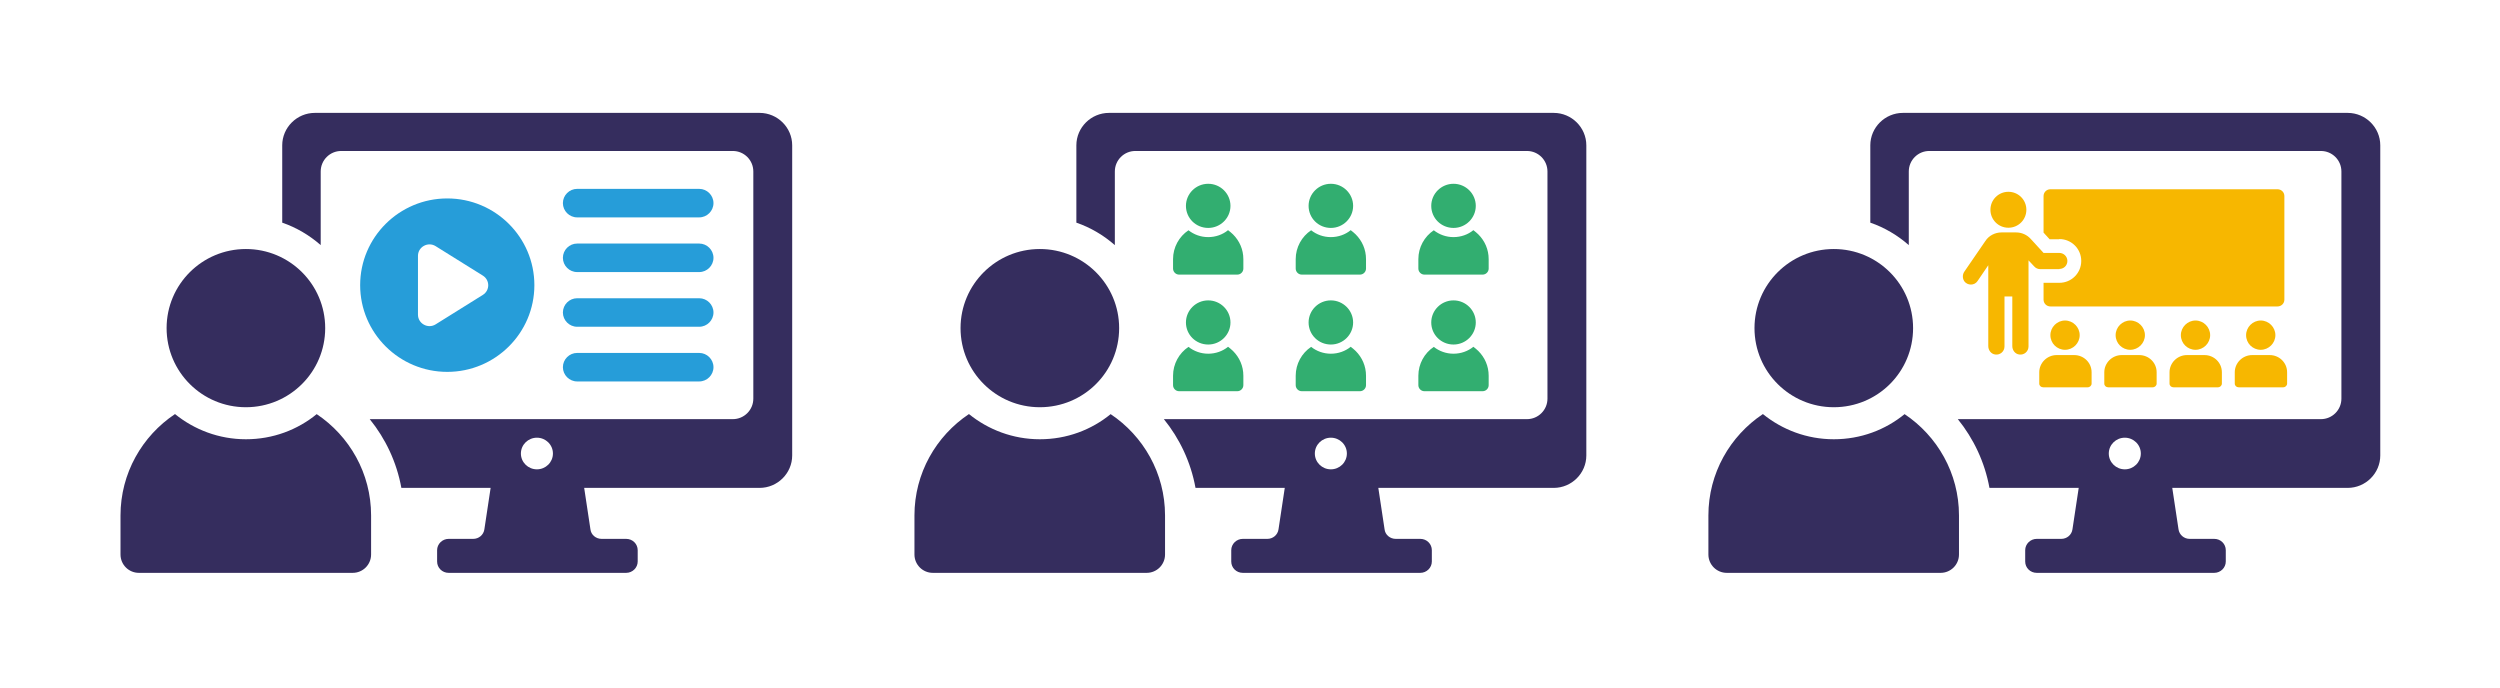 <?xml version="1.0" encoding="UTF-8"?>
<svg xmlns="http://www.w3.org/2000/svg" version="1.1" viewBox="0 0 1280 352.5">
  <!-- Generator: Adobe Illustrator 28.7.10, SVG Export Plug-In . SVG Version: 1.2.0 Build 236)  -->
  <g>
    <g id="Laag_1">
      <g id="Laag_1-2" data-name="Laag_1">
        <g>
          <path d="M229,190.4c24.6,0,44.6-19.9,44.6-44.4s-20-44.4-44.6-44.4-44.6,19.9-44.6,44.4,20,44.4,44.6,44.4M214,131c0-4.6,5.1-7.4,9-5l24.2,15.1c3.7,2.3,3.7,7.6,0,9.9l-24.2,15.1c-3.9,2.4-9-.4-9-5v-30.1Z" fill="#269dd9"/>
          <path d="M295.5,111.3h62.5c4,0,7.3-3.3,7.3-7.3s-3.3-7.3-7.3-7.3h-62.5c-4,0-7.3,3.3-7.3,7.3s3.3,7.3,7.3,7.3" fill="#269dd9"/>
          <path d="M295.5,139.3h62.5c4,0,7.3-3.3,7.3-7.3s-3.3-7.3-7.3-7.3h-62.5c-4,0-7.3,3.3-7.3,7.3s3.3,7.3,7.3,7.3" fill="#269dd9"/>
          <path d="M295.5,167.3h62.5c4,0,7.3-3.3,7.3-7.3s-3.3-7.3-7.3-7.3h-62.5c-4,0-7.3,3.3-7.3,7.3s3.3,7.3,7.3,7.3" fill="#269dd9"/>
          <path d="M295.5,195.3h62.5c4,0,7.3-3.3,7.3-7.3s-3.3-7.3-7.3-7.3h-62.5c-4,0-7.3,3.3-7.3,7.3s3.3,7.3,7.3,7.3" fill="#269dd9"/>
          <path d="M388.5,57.8h-227.3c-9.2,0-16.7,7.5-16.7,16.6v39.6c7.3,2.5,14,6.5,19.7,11.5v-37.7c0-5.8,4.7-10.5,10.5-10.5h200.5c5.8,0,10.5,4.7,10.5,10.5v116.3c0,5.8-4.7,10.5-10.5,10.5h-185.9c8.1,10,13.8,22,16.2,35.2h45.7l-3.2,21.2c-.4,2.9-2.9,4.9-5.7,4.9h-12.6c-3.2,0-5.9,2.6-5.9,5.8v5.8c0,3.2,2.6,5.8,5.9,5.8h90.9c3.2,0,5.9-2.6,5.9-5.8v-5.8c0-3.2-2.6-5.8-5.9-5.8h-12.6c-2.9,0-5.4-2.1-5.7-4.9l-3.2-21.2h89.8c9.2,0,16.7-7.5,16.7-16.6V74.4c0-9.1-7.5-16.6-16.7-16.6M274.9,240.3c-4.5,0-8.2-3.6-8.2-8.1s3.7-8.1,8.2-8.1,8.2,3.6,8.2,8.1-3.7,8.1-8.2,8.1Z" fill="#352d5e"/>
          <path d="M162.2,212c-9.9,8.1-22.5,12.9-36.3,12.9s-26.4-4.9-36.3-12.9c-16.8,11.2-27.9,30.3-27.9,51.9v20c0,5.2,4.2,9.4,9.4,9.4h109.5c5.2,0,9.4-4.2,9.4-9.4v-20c0-21.6-11.1-40.7-27.9-51.9" fill="#352d5e"/>
          <path d="M125.9,208.5c22.4,0,40.6-18.1,40.6-40.5s-18.2-40.5-40.6-40.5-40.6,18.1-40.6,40.5,18.2,40.5,40.6,40.5" fill="#352d5e"/>
          <path d="M795.1,57.8h-227.3c-9.2,0-16.7,7.5-16.7,16.6v39.6c7.3,2.5,14,6.5,19.7,11.5v-37.7c0-5.8,4.7-10.5,10.5-10.5h200.5c5.8,0,10.5,4.7,10.5,10.5v116.3c0,5.8-4.7,10.5-10.5,10.5h-185.9c8.1,10,13.8,22,16.2,35.2h45.7l-3.2,21.2c-.4,2.9-2.9,4.9-5.7,4.9h-12.6c-3.2,0-5.9,2.6-5.9,5.8v5.8c0,3.2,2.6,5.8,5.9,5.8h90.9c3.2,0,5.9-2.6,5.9-5.8v-5.8c0-3.2-2.6-5.8-5.9-5.8h-12.6c-2.9,0-5.4-2.1-5.7-4.9l-3.2-21.2h89.8c9.2,0,16.7-7.5,16.7-16.6V74.4c0-9.1-7.5-16.6-16.7-16.6M681.4,240.3c-4.5,0-8.2-3.6-8.2-8.1s3.7-8.1,8.2-8.1,8.2,3.6,8.2,8.1-3.7,8.1-8.2,8.1Z" fill="#352d5e"/>
          <path d="M568.7,212c-9.9,8.1-22.5,12.9-36.3,12.9s-26.4-4.9-36.3-12.9c-16.8,11.2-27.9,30.3-27.9,51.9v20c0,5.2,4.2,9.4,9.4,9.4h109.5c5.2,0,9.4-4.2,9.4-9.4v-20c0-21.6-11.1-40.7-27.9-51.9" fill="#352d5e"/>
          <path d="M532.4,208.5c22.5,0,40.6-18.1,40.6-40.5s-18.2-40.5-40.6-40.5-40.6,18.1-40.6,40.5,18.2,40.5,40.6,40.5" fill="#352d5e"/>
          <path d="M691.5,117.9c-2.7,2.2-6.3,3.5-10.1,3.5s-7.3-1.3-10.1-3.5c-4.8,3.2-7.9,8.7-7.9,14.8v4.8c0,1.7,1.4,3.1,3.1,3.1h29.8c1.7,0,3.1-1.4,3.1-3.1v-4.8c0-5-2-9.4-5.3-12.7-.8-.8-1.7-1.5-2.6-2.2" fill="#32ae70"/>
          <path d="M670,105.4c0,6.3,5.1,11.3,11.4,11.3s11.4-5.1,11.4-11.3-5.1-11.3-11.4-11.3-11.4,5.1-11.4,11.3" fill="#32ae70"/>
          <path d="M691.5,177.6c-2.7,2.2-6.3,3.5-10.1,3.5s-7.3-1.3-10.1-3.5c-4.8,3.2-7.9,8.7-7.9,14.8v4.8c0,1.7,1.4,3.1,3.1,3.1h29.8c1.7,0,3.1-1.4,3.1-3.1v-4.8c0-5-2-9.4-5.3-12.7-.8-.8-1.7-1.5-2.6-2.2" fill="#32ae70"/>
          <path d="M670,165.1c0,6.3,5.1,11.3,11.4,11.3s11.4-5.1,11.4-11.3-5.1-11.3-11.4-11.3-11.4,5.1-11.4,11.3" fill="#32ae70"/>
          <path d="M628.7,117.9c-2.7,2.2-6.3,3.5-10.1,3.5s-7.3-1.3-10.1-3.5c-4.8,3.2-7.9,8.7-7.9,14.8v4.8c0,1.7,1.4,3.1,3.1,3.1h29.8c1.7,0,3.1-1.4,3.1-3.1v-4.8c0-5-2-9.4-5.3-12.7-.8-.8-1.7-1.5-2.6-2.2" fill="#32ae70"/>
          <path d="M607.2,105.4c0,6.3,5.1,11.3,11.4,11.3s11.4-5.1,11.4-11.3-5.1-11.3-11.4-11.3-11.4,5.1-11.4,11.3" fill="#32ae70"/>
          <path d="M628.7,177.6c-2.7,2.2-6.3,3.5-10.1,3.5s-7.3-1.3-10.1-3.5c-4.8,3.2-7.9,8.7-7.9,14.8v4.8c0,1.7,1.4,3.1,3.1,3.1h29.8c1.7,0,3.1-1.4,3.1-3.1v-4.8c0-5-2-9.4-5.3-12.7-.8-.8-1.7-1.5-2.6-2.2" fill="#32ae70"/>
          <path d="M607.2,165.1c0,6.3,5.1,11.3,11.4,11.3s11.4-5.1,11.4-11.3-5.1-11.3-11.4-11.3-11.4,5.1-11.4,11.3" fill="#32ae70"/>
          <path d="M754.3,117.9c-2.7,2.2-6.3,3.5-10.1,3.5s-7.3-1.3-10.1-3.5c-4.8,3.2-7.9,8.7-7.9,14.8v4.8c0,1.7,1.4,3.1,3.1,3.1h29.8c1.7,0,3.1-1.4,3.1-3.1v-4.8c0-5-2-9.4-5.3-12.7-.8-.8-1.7-1.5-2.6-2.2" fill="#32ae70"/>
          <path d="M732.8,105.4c0,6.3,5.1,11.3,11.4,11.3s11.4-5.1,11.4-11.3-5.1-11.3-11.4-11.3-11.4,5.1-11.4,11.3" fill="#32ae70"/>
          <path d="M754.3,177.6c-2.7,2.2-6.3,3.5-10.1,3.5s-7.3-1.3-10.1-3.5c-4.8,3.2-7.9,8.7-7.9,14.8v4.8c0,1.7,1.4,3.1,3.1,3.1h29.8c1.7,0,3.1-1.4,3.1-3.1v-4.8c0-5-2-9.4-5.3-12.7-.8-.8-1.7-1.5-2.6-2.2" fill="#32ae70"/>
          <path d="M732.8,165.1c0,6.3,5.1,11.3,11.4,11.3s11.4-5.1,11.4-11.3-5.1-11.3-11.4-11.3-11.4,5.1-11.4,11.3" fill="#32ae70"/>
          <path d="M1201.6,57.8h-227.3c-9.2,0-16.7,7.5-16.7,16.6v39.6c7.3,2.5,14,6.5,19.7,11.5v-37.7c0-5.8,4.7-10.5,10.5-10.5h200.5c5.8,0,10.5,4.7,10.5,10.5v116.3c0,5.8-4.7,10.5-10.5,10.5h-185.9c8.1,10,13.8,22,16.2,35.2h45.7l-3.2,21.2c-.4,2.9-2.9,4.9-5.7,4.9h-12.6c-3.2,0-5.9,2.6-5.9,5.8v5.8c0,3.2,2.6,5.8,5.9,5.8h90.9c3.2,0,5.9-2.6,5.9-5.8v-5.8c0-3.2-2.6-5.8-5.9-5.8h-12.6c-2.9,0-5.3-2.1-5.7-4.9l-3.2-21.2h89.8c9.2,0,16.7-7.5,16.7-16.6V74.4c0-9.1-7.5-16.6-16.7-16.6M1087.9,240.3c-4.5,0-8.2-3.6-8.2-8.1s3.7-8.1,8.2-8.1,8.2,3.6,8.2,8.1-3.7,8.1-8.2,8.1Z" fill="#352d5e"/>
          <path d="M975.2,212c-9.9,8.1-22.5,12.9-36.3,12.9s-26.4-4.9-36.3-12.9c-16.8,11.2-27.9,30.3-27.9,51.9v20c0,5.2,4.2,9.4,9.4,9.4h109.5c5.2,0,9.4-4.2,9.4-9.4v-20c0-21.6-11.1-40.7-27.9-51.9" fill="#352d5e"/>
          <path d="M938.9,208.5c22.5,0,40.6-18.1,40.6-40.5s-18.2-40.5-40.6-40.5-40.6,18.1-40.6,40.5,18.2,40.5,40.6,40.5" fill="#352d5e"/>
          <path d="M1054.4,122.4c6.2,0,11.2,5,11.2,11.2s-5,11.2-11.2,11.2h-8.1v8.6c0,2,1.6,3.5,3.5,3.5h116.3c1.9,0,3.5-1.5,3.5-3.5v-53c0-2-1.6-3.5-3.5-3.5h-116.3c-1.9,0-3.5,1.5-3.5,3.5v18.7l3.1,3.4h4.9" fill="#f7b700"/>
          <path d="M1054.4,137.7c2.3,0,4.1-1.8,4.1-4.1s-1.9-4.1-4.1-4.1h-8.1l-6.6-7.2c-1.9-2.1-4.6-3.3-7.5-3.3h-7.4c-3.3,0-6.5,1.6-8.3,4.4l-10.7,15.6c-1,1.4-1.1,3.3-.2,4.8.8,1.3,2.2,1.9,3.5,1.9s2.6-.6,3.4-1.8l5.5-8.1v41.4c0,2.1,1.4,4,3.5,4.3,2.6.4,4.8-1.6,4.8-4.1v-25.6h4v25.4c0,2.1,1.4,4,3.5,4.3,2.6.4,4.8-1.6,4.8-4.1v-44.1l2.9,3.1c.8.9,1.9,1.4,3.1,1.4h9.9" fill="#f7b700"/>
          <path d="M1028.3,116.6c5.1,0,9.2-4.1,9.2-9.2s-4.1-9.2-9.2-9.2-9.2,4.1-9.2,9.2,4.1,9.2,9.2,9.2" fill="#f7b700"/>
          <path d="M1061.9,181.8h-8.9c-4.9,0-8.9,4-8.9,8.8v5.8c0,1.1.9,1.9,2,1.9h22.8c1.1,0,2-.9,2-1.9v-5.8c0-4.9-4-8.8-8.9-8.8" fill="#f7b700"/>
          <path d="M1049.8,171.6c0,4.2,3.4,7.5,7.5,7.5s7.5-3.4,7.5-7.5-3.4-7.5-7.5-7.5-7.5,3.4-7.5,7.5" fill="#f7b700"/>
          <path d="M1095.2,181.8h-8.9c-4.9,0-8.9,4-8.9,8.8v5.8c0,1.1.9,1.9,2,1.9h22.8c1.1,0,2-.9,2-1.9v-5.8c0-4.9-4-8.8-8.9-8.8" fill="#f7b700"/>
          <path d="M1083.2,171.6c0,4.2,3.4,7.5,7.5,7.5s7.5-3.4,7.5-7.5-3.4-7.5-7.5-7.5-7.5,3.4-7.5,7.5" fill="#f7b700"/>
          <path d="M1128.6,181.8h-8.9c-4.9,0-8.9,4-8.9,8.8v5.8c0,1.1.9,1.9,2,1.9h22.8c1.1,0,2-.9,2-1.9v-5.8c0-4.9-4-8.8-8.9-8.8" fill="#f7b700"/>
          <path d="M1116.6,171.6c0,4.2,3.4,7.5,7.5,7.5s7.5-3.4,7.5-7.5-3.4-7.5-7.5-7.5-7.5,3.4-7.5,7.5" fill="#f7b700"/>
          <path d="M1162,181.8h-8.9c-4.9,0-8.9,4-8.9,8.8v5.8c0,1.1.9,1.9,2,1.9h22.8c1.1,0,2-.9,2-1.9v-5.8c0-4.9-4-8.8-8.9-8.8" fill="#f7b700"/>
          <path d="M1150,171.6c0,4.2,3.4,7.5,7.5,7.5s7.5-3.4,7.5-7.5-3.4-7.5-7.5-7.5-7.5,3.4-7.5,7.5" fill="#f7b700"/>
        </g>
      </g>
    </g>
  </g>
</svg>